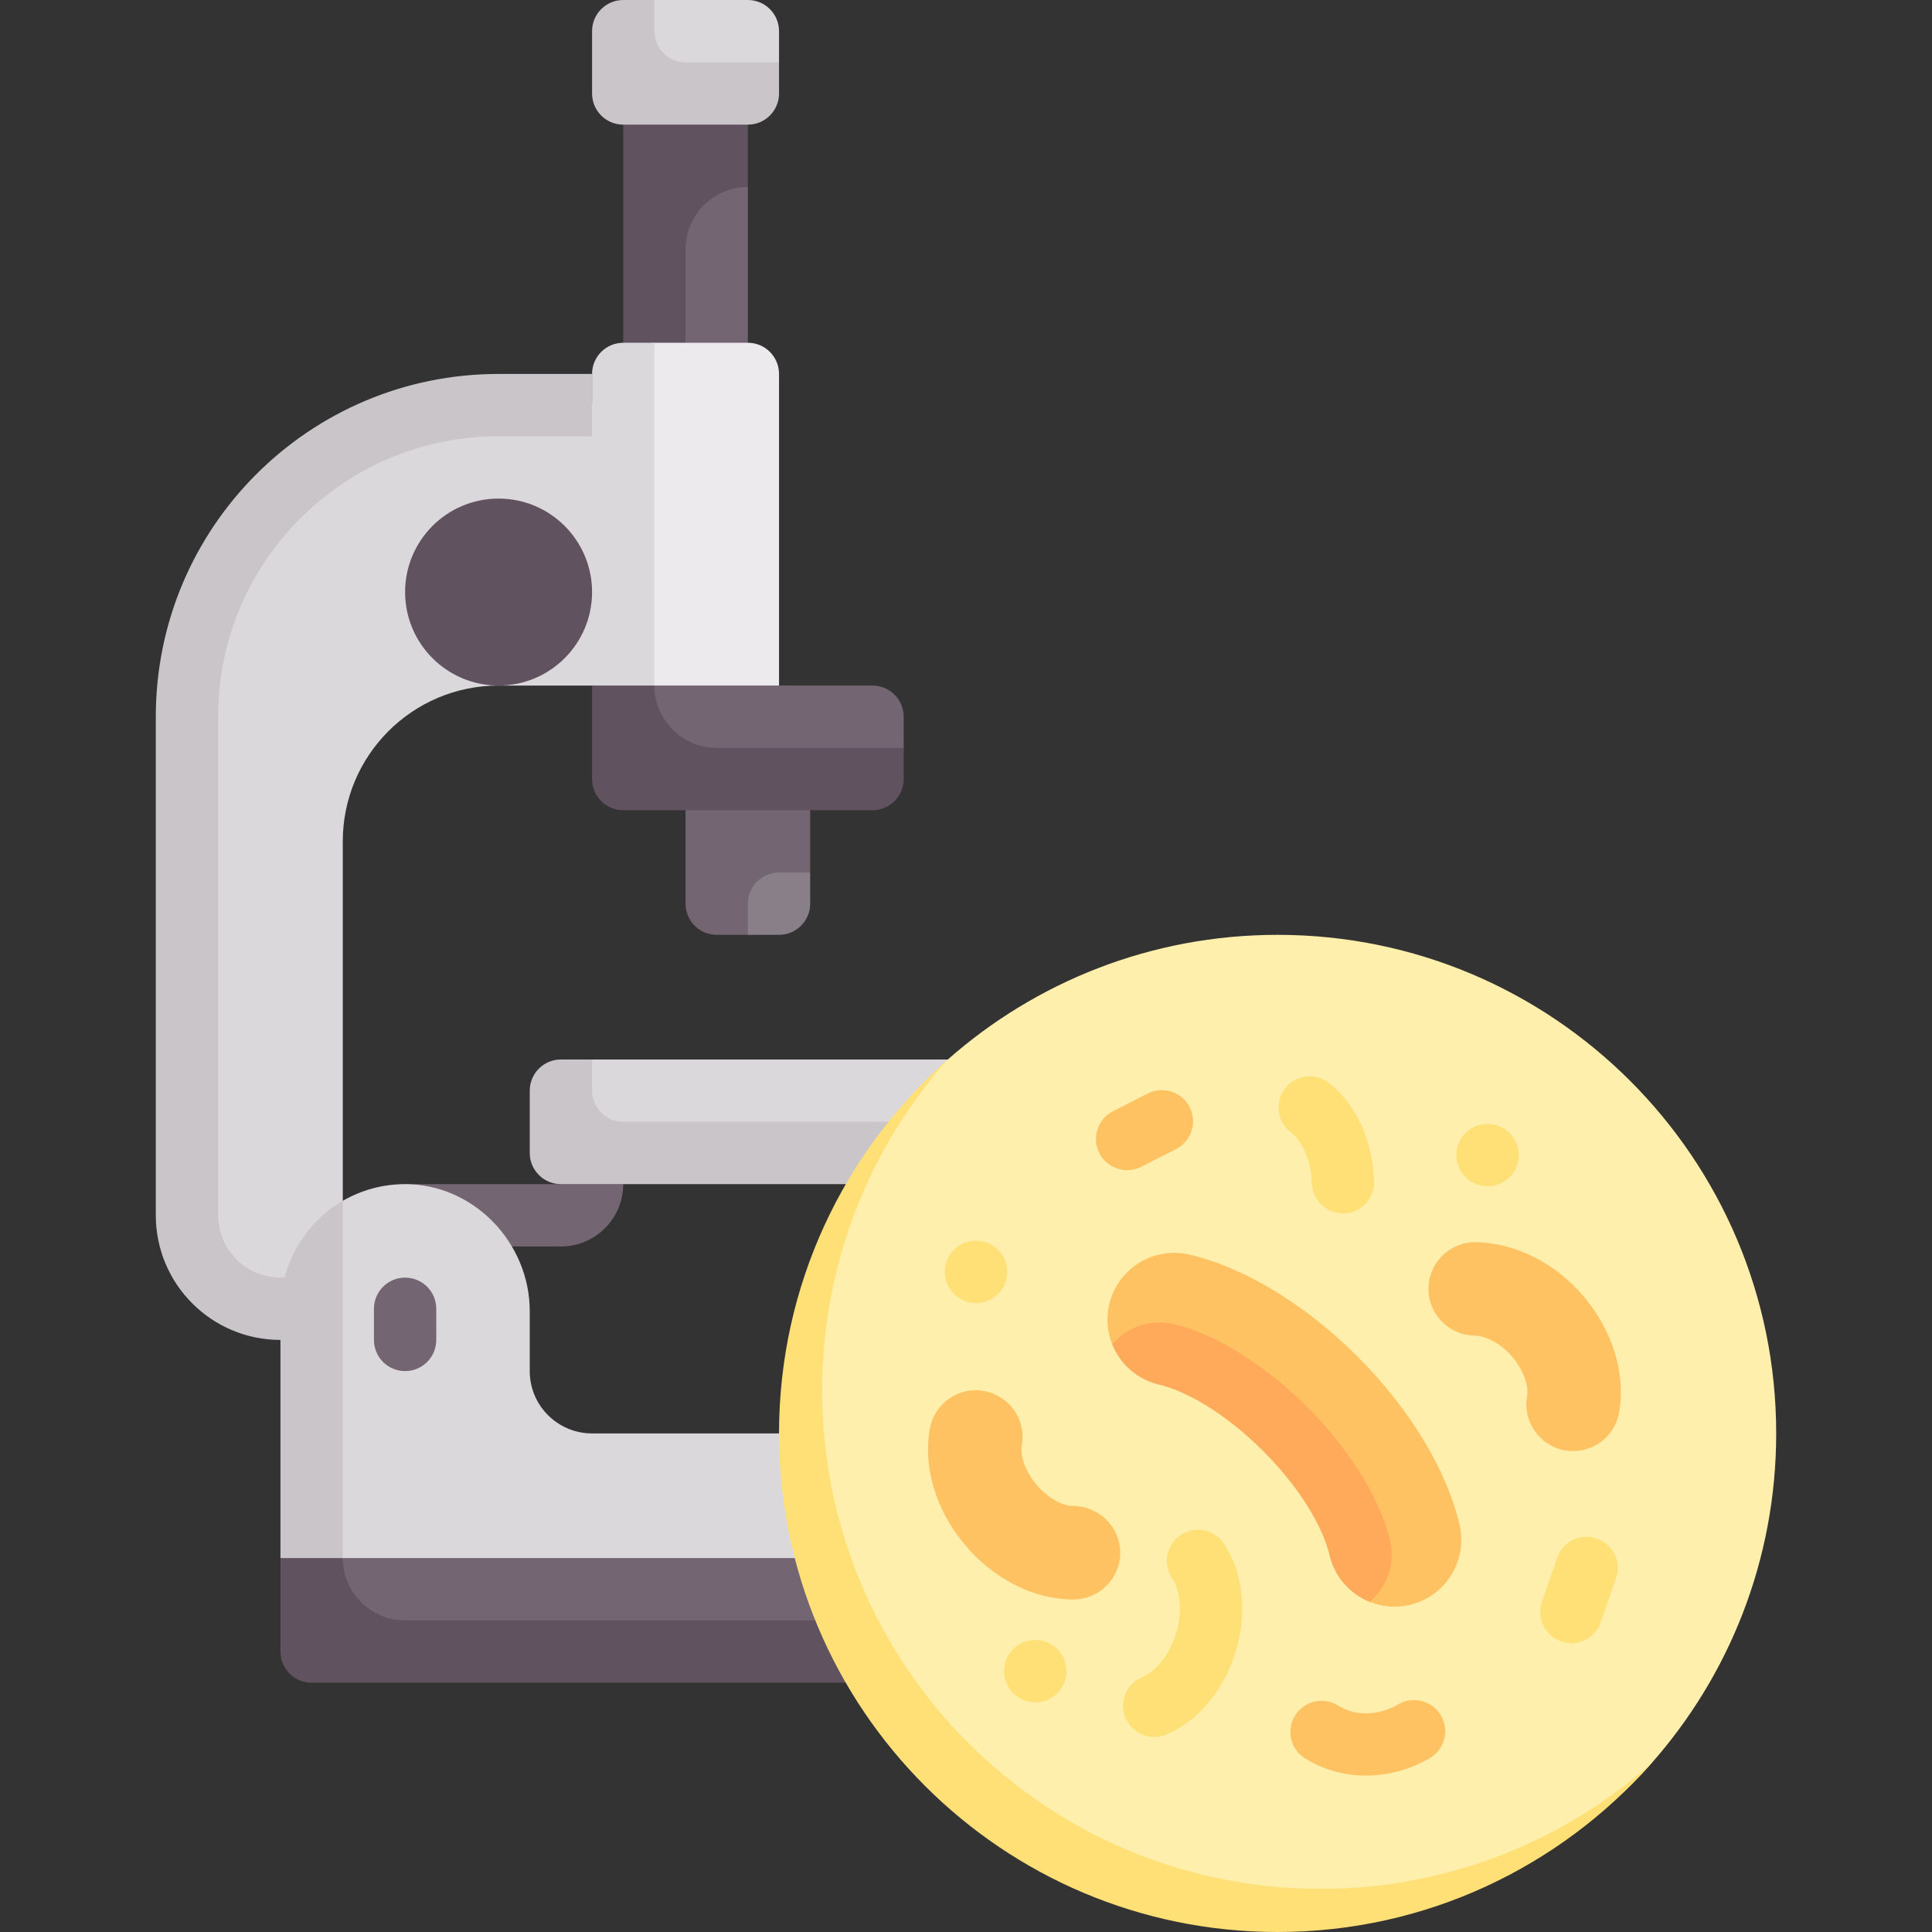 <svg id="Capa_1" enable-background="new 0 0 512 512" height="512" viewBox="0 0 512 512" width="512" xmlns="http://www.w3.org/2000/svg"><rect x="0" y="0" width="512" height="512" fill="#333333" stroke="none"/><g><path d="m148.645 330.323h-41.29v-16.516h57.806c0 9.121-7.394 16.516-16.516 16.516z" fill="#736572"/><path d="m198.194 99.097h-23.447v-58.091l23.447 8.542z" fill="#736572"/><path d="m198.194 49.548v-24.774h-33.032v74.323h16.516v-33.033c-.001-9.121 7.394-16.516 16.516-16.516z" fill="#615260"/><path d="m198.194 90.839h-24.774c-4.561 0-8.258 3.697-8.258 8.258v82.581l41.29 8.258v-90.839c0-4.561-3.697-8.258-8.258-8.258z" fill="#eceaec"/><path d="m156.903 379.871c-9.122 0-16.516-7.395-16.516-16.516v-15.857c0-18.213-14.897-33.734-33.11-33.691-5.99.014-11.599 1.63-16.438 4.43v-95.269c0-22.804 18.486-41.29 41.29-41.29h24.774l16.516 2.752v-93.591h-8.258c-4.561 0-8.258 3.697-8.258 8.258v7.502h-17.125c-50.169 0-90.839 40.67-90.839 90.839v116.369c0 15.617 10.841 28.693 25.406 32.137-.008.298 8.958.595 8.958.895v77.406h147.923v-44.374z" fill="#dbd8db"/><path d="m198.194 24.774h-33.032v-16.516c0-4.561 3.697-8.258 8.258-8.258h24.774c4.561 0 8.258 3.697 8.258 8.258v8.258c0 4.561-3.698 8.258-8.258 8.258z" fill="#dbd8db"/><path d="m132.129 99.097c-50.169 0-90.839 40.67-90.839 90.839v132.129c0 18.243 14.789 33.032 33.032 33.032v57.806l16.516 11.016v-105.702c-7.525 4.38-13.176 11.76-15.427 20.363h-1.089c-9.121 0-16.516-7.395-16.516-16.516v-132.129c0-41.047 33.275-74.323 74.323-74.323h24.774v-16.515z" fill="#c9c5c9"/><path d="m231.226 436.625h-144.877l4.49-23.722h140.387z" fill="#736572"/><path d="m90.839 412.903h-16.516v24.774c0 4.561 3.697 8.258 8.258 8.258h148.645v-16.516h-123.871c-9.122 0-16.516-7.394-16.516-16.516z" fill="#615260"/><path d="m264.258 305.548h-115.613v-16.516c0-4.561 3.697-8.258 8.258-8.258h107.355z" fill="#dbd8db"/><path d="m165.161 297.29c-4.561 0-8.258-3.698-8.258-8.258v-8.258h-8.258c-4.561 0-8.258 3.697-8.258 8.258v16.516c0 4.56 3.697 8.258 8.258 8.258h115.613v-16.516z" fill="#c9c5c9"/><path d="m470.71 379.871c0 33.548-12.503 64.175-33.103 87.478-24.209 27.384-59.601 40.19-99.026 40.19-72.973 0-127.345-54.695-127.345-127.668 0-39.423 12.482-74.813 39.864-99.022 23.303-20.602 53.932-33.107 87.482-33.107 72.971 0 132.128 59.156 132.128 132.129z" fill="#ffefac"/><path d="m350.015 500.566c-72.973 0-132.129-59.156-132.129-132.129 0-33.574 12.585-64.279 33.213-87.588-27.35 24.208-44.647 59.626-44.647 99.022 0 72.973 59.156 132.129 132.129 132.129 39.399 0 74.818-17.298 99.026-44.652-23.31 20.632-54.016 33.218-87.592 33.218z" fill="#ffe077"/><path d="m107.355 363.355c-4.565 0-8.258-3.694-8.258-8.258v-8.258c0-4.565 3.694-8.258 8.258-8.258 4.565 0 8.258 3.694 8.258 8.258v8.258c0 4.564-3.694 8.258-8.258 8.258z" fill="#736572"/><path d="m386.798 404.125c-3.339-14.513-13.193-30.777-27.035-44.618-13.841-13.841-30.105-23.696-44.618-27.035-9.521-2.191-19.017 3.755-21.208 13.275-.836 3.637-.485 7.269.799 10.492l47.195 16.856 21.094 51.437c3.225 1.285 6.859 1.636 10.497.8 9.521-2.19 15.467-11.686 13.276-21.207z" fill="#ffc263"/><path d="m284.234 399.089c-2.831 0-6.758-2.306-9.54-5.605-2.815-3.339-4.427-7.613-3.911-10.403.605-3.25-.097-6.548-1.976-9.274-1.871-2.726-4.694-4.556-7.919-5.153-3.234-.645-6.532.056-9.258 1.919-2.758 1.879-4.605 4.726-5.202 8.008-1.887 10.185 1.605 21.734 9.339 30.879 7.597 9.016 18.242 14.403 28.468 14.403h.387.024c3.315-.048 6.403-1.379 8.71-3.75 2.306-2.371 3.556-5.5 3.508-8.806-.098-6.742-5.654-12.218-12.63-12.218z" fill="#ffc263"/><path d="m419.653 343.524c-7.565-8.927-18.347-14.29-28.919-14.339-6.831.113-12.29 5.758-12.185 12.589.105 6.718 5.661 12.185 12.403 12.185h.008c2.5.073 6.629 1.847 9.798 5.589 2.823 3.331 4.444 7.605 3.927 10.403-1.218 6.718 3.258 13.177 10 14.411.742.129 1.468.194 2.202.194 5.984 0 11.113-4.282 12.185-10.177 1.847-10.202-1.677-21.734-9.419-30.855z" fill="#ffc263"/><path d="m305.871 460.323c-3.234 0-6.306-1.919-7.629-5.097-1.75-4.21.25-9.04 4.468-10.79 3.798-1.573 7.315-6.113 8.968-11.573 1.653-5.444 1.234-11.177-1.056-14.597-2.54-3.79-1.524-8.919 2.266-11.46 3.782-2.54 8.927-1.532 11.46 2.266 5.081 7.597 6.258 18.282 3.137 28.581-3.121 10.298-10.016 18.54-18.452 22.04-1.033.428-2.106.63-3.162.63z" fill="#ffe077"/><path d="m355.887 321.565c-4.452 0-8.121-3.548-8.25-8.032-.153-5.685-2.355-10.992-5.613-13.508-3.605-2.79-4.266-7.984-1.476-11.589 2.79-3.597 7.984-4.25 11.589-1.476 7.226 5.597 11.718 15.363 12.016 26.121.121 4.556-3.476 8.355-8.032 8.484-.081 0-.153 0-.234 0z" fill="#ffe077"/><path d="m362 470.548c-5.694 0-11.282-1.516-16.153-4.556-3.871-2.419-5.048-7.508-2.637-11.379 2.427-3.863 7.516-5.048 11.379-2.637 4.645 2.895 10.645 2.774 16.016-.331 3.935-2.282 8.992-.927 11.282 3.024 2.282 3.952.927 9-3.024 11.282-5.315 3.065-11.137 4.597-16.863 4.597z" fill="#ffc263"/><path d="m298.71 310.105c-3.008 0-5.911-1.645-7.371-4.508-2.065-4.065-.452-9.04 3.613-11.113l9.218-4.694c4.065-2.048 9.032-.452 11.113 3.613 2.065 4.065.452 9.04-3.613 11.113l-9.218 4.694c-1.202.605-2.484.895-3.742.895z" fill="#ffc263"/><g fill="#ffe077"><path d="m416.435 435.444c-.895 0-1.806-.145-2.702-.452-4.315-1.5-6.597-6.202-5.097-10.508l4.032-11.653c1.492-4.323 6.194-6.613 10.508-5.097 4.315 1.492 6.597 6.194 5.097 10.5l-4.04 11.653c-1.177 3.419-4.378 5.557-7.798 5.557z"/><path d="m274.379 451.137c-4.565 0-8.306-3.694-8.306-8.258s3.653-8.258 8.218-8.258h.089c4.565 0 8.258 3.694 8.258 8.258s-3.694 8.258-8.259 8.258z"/><path d="m258.685 345.315c-4.565 0-8.306-3.694-8.306-8.258s3.653-8.258 8.218-8.258h.089c4.565 0 8.258 3.694 8.258 8.258s-3.694 8.258-8.259 8.258z"/><path d="m394.242 314.379c-4.565 0-8.298-3.694-8.298-8.258s3.653-8.258 8.218-8.258h.081c4.565 0 8.258 3.694 8.258 8.258s-3.695 8.258-8.259 8.258z"/></g><path d="m231.226 206.452h-63.104v-17.102l5.297-7.672h57.806c4.561 0 8.258 3.697 8.258 8.258v8.258c.001 4.56-3.696 8.258-8.257 8.258z" fill="#736572"/><path d="m181.677 206.452v33.032c0 4.56 3.697 8.258 8.258 8.258h8.258l16.516-16.516v-24.774z" fill="#736572"/><path d="m189.935 198.194c-9.122 0-16.516-7.395-16.516-16.516h-16.516v24.774c0 4.561 3.697 8.258 8.258 8.258h66.065c4.561 0 8.258-3.697 8.258-8.258v-8.258z" fill="#615260"/><path d="m198.194 239.484v8.258h8.258c4.561 0 8.258-3.697 8.258-8.258v-8.258h-8.258c-4.561 0-8.258 3.697-8.258 8.258z" fill="#887f88"/><path d="m181.677 16.516c-4.561 0-8.258-3.698-8.258-8.258v-8.258h-8.258c-4.561 0-8.258 3.697-8.258 8.258v16.516c0 4.56 3.697 8.258 8.258 8.258h33.032c4.561 0 8.258-3.698 8.258-8.258v-8.258z" fill="#c9c5c9"/><path d="m346.419 372.847c-11.234-11.234-24.5-19.452-35.5-21.992-6.154-1.397-12.298.9-16.183 5.385 2.076 5.21 6.591 9.353 12.476 10.715 6.253 1.44 16.771 6.811 27.532 17.571 10.761 10.761 16.132 21.279 17.571 27.532.774 3.355 2.451 6.263 4.719 8.531 1.722 1.722 3.73 3.052 5.991 3.944 4.427-3.876 6.794-10.036 5.385-16.17-2.523-10.992-10.741-24.274-21.991-35.516z" fill="#ffaa5a"/><circle cx="132.129" cy="156.903" fill="#615260" r="24.774"/></g></svg>